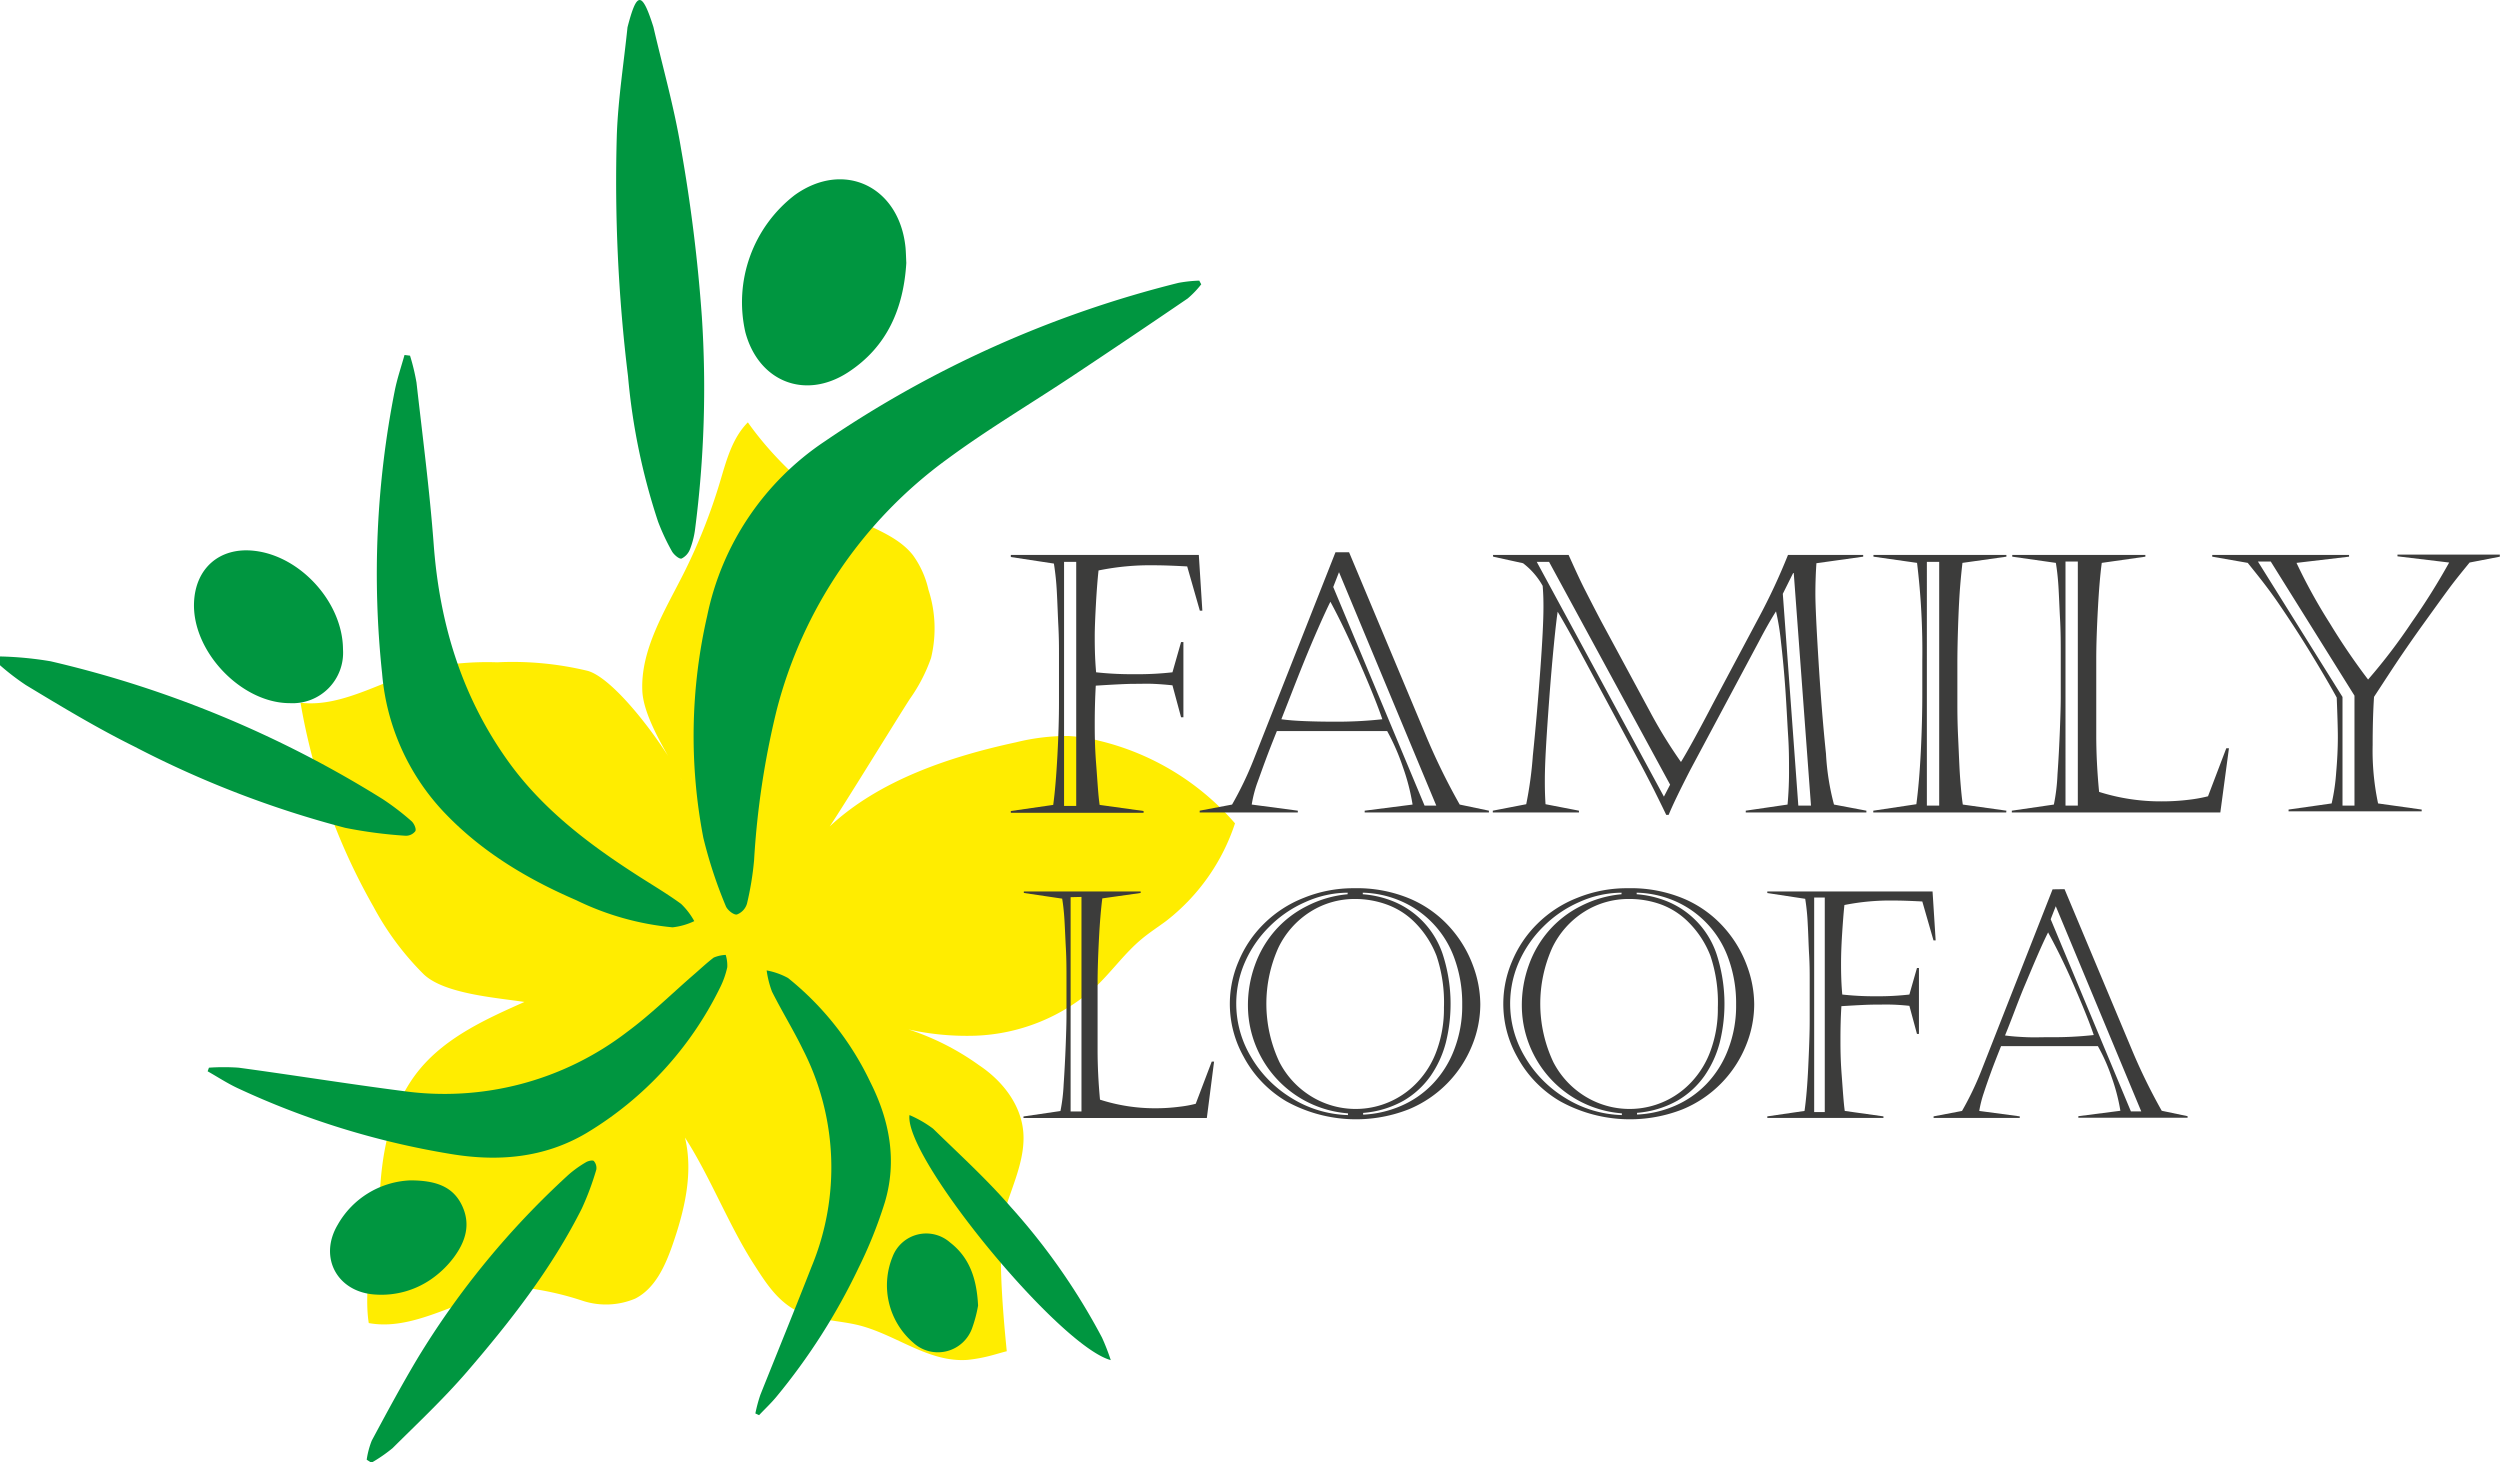 <?xml version="1.0" encoding="UTF-8"?> <svg xmlns="http://www.w3.org/2000/svg" viewBox="0 0 290.16 169.74"> <defs> <style>.cls-1{fill:#ffed00;}.cls-2{fill:#009640;}.cls-3{fill:#3c3c3b;}</style> </defs> <title>familyloofa_3_2logo</title> <g id="Слой_2" data-name="Слой 2"> <g id="Logo"> <g id="familyloofa_3_2"> <path class="cls-1" d="M105.41,119.47a29.83,29.83,0,0,1,8.23,4.17c2.69,1.79,4.87,4.55,5.13,7.78.23,2.91-1.08,5.77-2,8.59-1.17,3.53-.36,12.41.08,16.82-.46.11-1.29.36-1.75.48a17.55,17.55,0,0,1-2.77.52c-4.51.35-8.27-2.89-12.59-4-2.43-.61-5.11-.56-7.31-1.71s-3.52-3.19-4.81-5.2c-3-4.6-5.15-10.29-8.12-14.89,1,4.12-.06,8.52-1.5,12.62-.84,2.37-2,4.91-4.27,6.07a8.74,8.74,0,0,1-6.09.26,34.43,34.43,0,0,0-6-1.42c-6.36-.43-12.6,5.16-18.84,4-.73-4.58,1-11.69,1.37-16.36s1.53-9.52,4.63-13.2,7.66-5.75,12.07-7.71c-3.34-.5-9.28-.94-11.67-3.19a32.9,32.9,0,0,1-5.85-7.86,72.5,72.5,0,0,1-8.47-23.68c5,.62,10-2.91,15-4.06a34.19,34.19,0,0,1,7.82-.63,37.07,37.07,0,0,1,10.54,1c3.36,1,9.32,9.31,10.75,12.44l.23.42c-1.5-2.85-4.53-7.31-4.67-10.56-.2-4.76,2.56-9.19,4.76-13.54a65.72,65.72,0,0,0,4.23-10.61c.75-2.49,1.41-5.14,3.26-7,2.81,4,7.85,9.09,13.4,11.67,2.11,1,4.36,1.95,5.77,3.76a10.9,10.9,0,0,1,1.79,4,14.52,14.52,0,0,1,.3,7.92,19,19,0,0,1-2.46,4.75C103.92,83.73,98,93.39,96.3,95.92c5.75-5.38,14-8.12,21.64-9.77a24.76,24.76,0,0,1,6-.73,18.83,18.83,0,0,1,3.66.56,30.18,30.18,0,0,1,15.74,9.58,23.71,23.71,0,0,1-8,11.34c-.93.69-1.91,1.32-2.8,2.06-2,1.65-3.5,3.81-5.39,5.59a22,22,0,0,1-14,5.66,31.08,31.08,0,0,1-14.61-3.15"></path> <path class="cls-2" d="M75.84,3.14c1.09,4.7,2.42,9.35,3.2,14.1a189.16,189.16,0,0,1,2.42,19.52,127.38,127.38,0,0,1-.78,24.61,9.7,9.7,0,0,1-.58,2.33,2,2,0,0,1-1,1.13c-.27.08-.89-.45-1.11-.84a25,25,0,0,1-1.61-3.44,74.3,74.3,0,0,1-3.49-16.88,186.24,186.24,0,0,1-1.3-28c.15-4.18.81-8.33,1.24-12.5C73.87-.84,74.46-1.25,75.84,3.14Z"></path> <path class="cls-2" d="M0,76.19a40.67,40.67,0,0,1,5.87.56,127,127,0,0,1,38.55,16,30.07,30.07,0,0,1,3.32,2.54c.3.25.6.89.47,1.17a1.37,1.37,0,0,1-1.15.54,52.79,52.79,0,0,1-7-.92,117.05,117.05,0,0,1-24.48-9.44C11.24,84.49,7.12,82,3,79.51a28.29,28.29,0,0,1-3-2.3Z"></path> <path class="cls-2" d="M139.42,33a11.12,11.12,0,0,1-1.57,1.64q-6.61,4.51-13.28,8.94c-4.87,3.24-9.92,6.23-14.61,9.69A52.05,52.05,0,0,0,90.14,82.43a96.78,96.78,0,0,0-2.62,17.44,35.22,35.22,0,0,1-.82,5,1.93,1.93,0,0,1-1.17,1.27c-.36.08-1.13-.52-1.3-1a52.64,52.64,0,0,1-2.6-7.91,62.42,62.42,0,0,1,.45-25.75A32.12,32.12,0,0,1,95.72,51.23a127.5,127.5,0,0,1,41.06-18.4,16.15,16.15,0,0,1,2.41-.26Z"></path> <path class="cls-2" d="M47.59,41.28a24.81,24.81,0,0,1,.75,3.12c.71,6.28,1.53,12.54,2,18.83.69,9.21,3.28,17.7,8.72,25.24,3.89,5.38,9.06,9.34,14.56,12.9,1.81,1.18,3.69,2.27,5.43,3.54a8.32,8.32,0,0,1,1.53,2,7.87,7.87,0,0,1-2.52.72,32.39,32.39,0,0,1-11.18-3.15C61.14,102,55.8,98.8,51.45,94.18a26.63,26.63,0,0,1-7.1-16,109.41,109.41,0,0,1,1.48-32.9c.28-1.38.74-2.72,1.12-4.08Z"></path> <path class="cls-2" d="M24.25,123.92a24.8,24.8,0,0,1,3.45,0c6.34.86,12.65,1.88,19,2.7a34.83,34.83,0,0,0,26.1-6.86c2.71-2,5.14-4.4,7.7-6.62.77-.66,1.51-1.37,2.34-2a4,4,0,0,1,1.39-.31,4.26,4.26,0,0,1,.18,1.43,10.16,10.16,0,0,1-.85,2.39A40.44,40.44,0,0,1,68.08,131.5c-4.93,2.92-10.31,3.36-15.86,2.42a94.79,94.79,0,0,1-24.67-7.64c-1.19-.56-2.3-1.29-3.45-1.94Z"></path> <path class="cls-2" d="M105.19,30.52c-.32,5.27-2.22,9.74-6.77,12.7-5,3.24-10.38,1.06-11.91-4.66a15.7,15.7,0,0,1,5.73-15.92c5.7-4.09,12.16-1,12.86,6.11C105.15,29.33,105.16,29.93,105.19,30.52Z"></path> <path class="cls-2" d="M87.67,164.05a17.62,17.62,0,0,1,.58-2.16c2-5,4-9.9,5.94-14.86a30.06,30.06,0,0,0-1-25.22c-1.11-2.28-2.45-4.45-3.59-6.72a11.37,11.37,0,0,1-.62-2.46,8.38,8.38,0,0,1,2.48.88A34.39,34.39,0,0,1,101,125.57c2.26,4.47,3.14,9.17,1.69,14a51.87,51.87,0,0,1-3.07,7.64,72.28,72.28,0,0,1-9.47,14.86c-.63.77-1.36,1.45-2.05,2.18Z"></path> <path class="cls-2" d="M33.63,81.61c-5.62,0-11.34-6-11.11-11.68.16-4,3-6.46,7-6,5.36.6,10.26,6,10.29,11.44A5.86,5.86,0,0,1,33.63,81.61Z"></path> <path class="cls-2" d="M42.56,169.42a9.78,9.78,0,0,1,.59-2.22c1.72-3.21,3.45-6.42,5.31-9.54A97.06,97.06,0,0,1,66,136.33,12.94,12.94,0,0,1,68,134.9c.26-.16.78-.28.92-.15a1.21,1.21,0,0,1,.29,1,32.54,32.54,0,0,1-1.68,4.51c-3.52,7-8.29,13.1-13.37,19-2.68,3.1-5.69,5.93-8.6,8.82a17.72,17.72,0,0,1-2.45,1.69Z"></path> <path class="cls-2" d="M47.61,137c2.88,0,4.93.66,6,2.89s.41,4.23-.94,6.05a11.29,11.29,0,0,1-2.32,2.31,10.15,10.15,0,0,1-6.79,2c-4.4-.26-6.61-4.29-4.37-8.09A10.16,10.16,0,0,1,47.61,137Z"></path> <path class="cls-2" d="M128.92,157.86c-6-1.61-24-23.5-23.36-28.44A13.25,13.25,0,0,1,108.3,131c3.07,3,6.22,5.86,9,9.07a75.09,75.09,0,0,1,10.6,15.17A25.57,25.57,0,0,1,128.92,157.86Z"></path> <path class="cls-2" d="M113.52,151.53a15.5,15.5,0,0,1-.65,2.5,4.22,4.22,0,0,1-6.86,1.82,8.78,8.78,0,0,1-2.41-10,4.18,4.18,0,0,1,6.66-1.65C112.49,145.92,113.36,148.33,113.52,151.53Z"></path> <path class="cls-3" d="M118.83,103.64v-.17h13.56v.17l-4.45.63c-.15,1.16-.29,2.73-.39,4.69s-.16,3.69-.16,5.16v7.72q0,2.77.28,5.79a20.83,20.83,0,0,0,6.34,1,21.58,21.58,0,0,0,2.9-.18,13.58,13.58,0,0,0,1.87-.34l1.86-4.9h.27l-.84,6.55H118.79v-.18l4.29-.63a20.46,20.46,0,0,0,.37-3.07c.1-1.47.18-3,.24-4.55s.09-2.68.09-3.32v-4.52c0-1,0-2.13-.07-3.42s-.11-2.41-.17-3.38-.16-1.77-.26-2.39Zm5.43.49V129h1.26v-24.9Z"></path> <path class="cls-3" d="M157.15,103.09a15.86,15.86,0,0,1,6.62,1.27,13.16,13.16,0,0,1,4.58,3.34,13.69,13.69,0,0,1,2.62,4.39,13,13,0,0,1,.84,4.45,12.7,12.7,0,0,1-.95,4.79,13.47,13.47,0,0,1-7.33,7.41,16.72,16.72,0,0,1-14.24-.92,13.23,13.23,0,0,1-4.95-5.18,12.51,12.51,0,0,1-.58-11.07,13.22,13.22,0,0,1,2.94-4.36,13.64,13.64,0,0,1,4.62-3A15.31,15.31,0,0,1,157.15,103.09Zm-.74.7v-.18a12.06,12.06,0,0,0-4.89,1.08,13.57,13.57,0,0,0-4.2,2.87,13.35,13.35,0,0,0-2.83,4.12,12,12,0,0,0,.68,10.94,13.63,13.63,0,0,0,4.69,4.8,13.1,13.1,0,0,0,6.59,2v-.2a12.56,12.56,0,0,1-10.22-6.8,12.53,12.53,0,0,1-1.39-5.72,13.67,13.67,0,0,1,.81-4.68,12.41,12.41,0,0,1,2.33-4,12.09,12.09,0,0,1,3.69-2.85A12.86,12.86,0,0,1,156.41,103.79Zm.85.55a9.59,9.59,0,0,0-5.14,1.46,10.11,10.11,0,0,0-3.75,4.2,15.89,15.89,0,0,0,.12,13.26,10.08,10.08,0,0,0,3.9,4.11,9.82,9.82,0,0,0,12.11-1.76,10.5,10.5,0,0,0,2.27-3.73,14.07,14.07,0,0,0,.82-4.94,17,17,0,0,0-.86-6,11.23,11.23,0,0,0-2.53-3.89A8.79,8.79,0,0,0,161,105,10.73,10.73,0,0,0,157.26,104.34Zm.91-.73v.18a11.76,11.76,0,0,1,3.5.81,10.07,10.07,0,0,1,5.76,6.1,18.63,18.63,0,0,1,.38,10.31,12.17,12.17,0,0,1-1.75,3.84,10,10,0,0,1-3.17,2.91,11.44,11.44,0,0,1-4.68,1.41v.2a12.43,12.43,0,0,0,4.36-1,11.25,11.25,0,0,0,3.67-2.52,11.78,11.78,0,0,0,2.53-4,14.05,14.05,0,0,0,.94-5.27,15.19,15.19,0,0,0-1-5.61,11.4,11.4,0,0,0-6.34-6.48A11.85,11.85,0,0,0,158.17,103.61Z"></path> <path class="cls-3" d="M188.94,103.09a15.86,15.86,0,0,1,6.62,1.27,13.16,13.16,0,0,1,4.58,3.34,13.69,13.69,0,0,1,2.62,4.39,13,13,0,0,1,.84,4.45,12.7,12.7,0,0,1-.95,4.79,13.47,13.47,0,0,1-7.33,7.41,16.72,16.72,0,0,1-14.24-.92,13.23,13.23,0,0,1-5-5.18,12.51,12.51,0,0,1-.58-11.07,13.22,13.22,0,0,1,2.94-4.36,13.64,13.64,0,0,1,4.62-3A15.31,15.31,0,0,1,188.94,103.09Zm-.74.7v-.18a12.06,12.06,0,0,0-4.89,1.08,13.57,13.57,0,0,0-4.2,2.87,13.35,13.35,0,0,0-2.83,4.12,12,12,0,0,0,.68,10.94,13.63,13.63,0,0,0,4.69,4.8,13.1,13.1,0,0,0,6.59,2v-.2a12.56,12.56,0,0,1-10.22-6.8,12.53,12.53,0,0,1-1.39-5.72,13.67,13.67,0,0,1,.81-4.68,12.41,12.41,0,0,1,2.33-4,12.09,12.09,0,0,1,3.69-2.85A12.86,12.86,0,0,1,188.2,103.79Zm.85.55a9.59,9.59,0,0,0-5.14,1.46,10.11,10.11,0,0,0-3.75,4.2,15.89,15.89,0,0,0,.12,13.26,10.08,10.08,0,0,0,3.9,4.11,9.82,9.82,0,0,0,12.11-1.76,10.5,10.5,0,0,0,2.27-3.73,14.07,14.07,0,0,0,.82-4.94,17,17,0,0,0-.86-6,11.23,11.23,0,0,0-2.53-3.89,8.79,8.79,0,0,0-3.22-2.08A10.73,10.73,0,0,0,189.05,104.34Zm.91-.73v.18a11.76,11.76,0,0,1,3.5.81,10.07,10.07,0,0,1,5.76,6.1A18.63,18.63,0,0,1,199.6,121a12.17,12.17,0,0,1-1.75,3.84,10,10,0,0,1-3.17,2.91,11.44,11.44,0,0,1-4.68,1.41v.2a12.43,12.43,0,0,0,4.36-1,11.25,11.25,0,0,0,3.67-2.52,11.78,11.78,0,0,0,2.53-4,14.05,14.05,0,0,0,.94-5.27,15.19,15.19,0,0,0-1-5.61,11.4,11.4,0,0,0-6.34-6.48A11.85,11.85,0,0,0,190,103.61Z"></path> <path class="cls-3" d="M205.12,103.47H224.3l.36,5.68h-.25l-1.3-4.52c-1.32-.07-2.44-.11-3.33-.11a27.06,27.06,0,0,0-5.71.52c-.09.83-.18,2-.27,3.41s-.12,2.56-.12,3.32,0,2.06.14,3.66a33.84,33.84,0,0,0,3.89.2,32,32,0,0,0,3.9-.2l.88-3.08h.23V120h-.23l-.88-3.26c-.68-.07-1.34-.12-2-.14s-1.28,0-2,0-1.94.06-3.89.18c-.08,1.25-.11,2.54-.11,3.86,0,.92,0,2.28.14,4.1s.22,3.21.36,4.2l4.49.63v.18H205.12v-.18l4.32-.63c.18-1.25.33-2.95.43-5.07s.17-3.92.17-5.37v-5c0-.62,0-1.54-.07-2.75s-.09-2.4-.16-3.55a25.21,25.21,0,0,0-.29-2.88l-4.4-.67Zm5.44.7v24.9h1.23v-24.9Z"></path> <path class="cls-3" d="M239.62,103.2l7.77,18.53a67,67,0,0,0,3.51,7.19l3,.63v.18H241.22v-.18l4.88-.63a22.28,22.28,0,0,0-1-3.86,21.08,21.08,0,0,0-1.61-3.64H232.25c-.48,1.21-.87,2.2-1.16,3s-.57,1.59-.84,2.42a13.37,13.37,0,0,0-.53,2.1l4.7.63v.18h-10v-.18l3.3-.63a35.62,35.62,0,0,0,2.21-4.59l8.3-21.13Zm-1.9,5c-.32.63-.75,1.56-1.28,2.78s-1,2.36-1.45,3.42-.88,2.2-1.34,3.4-.78,2-.94,2.38c.71.1,1.53.16,2.47.2s1.83,0,2.68,0a42.52,42.52,0,0,0,5.15-.25c-.45-1.35-1.23-3.27-2.31-5.77S238.62,109.89,237.72,108.24Zm.29-1.51,9.31,22.3h1.2l-9.92-23.81Z"></path> <path class="cls-3" d="M117.32,64.41h21.82l.41,6.47h-.29l-1.47-5.14c-1.51-.08-2.77-.13-3.79-.13a29.83,29.83,0,0,0-6.5.6c-.1.94-.21,2.23-.3,3.88s-.14,2.9-.14,3.77,0,2.34.16,4.17a38.15,38.15,0,0,0,4.43.22,36.07,36.07,0,0,0,4.43-.22l1-3.51h.27v8.73h-.27l-1-3.71c-.78-.08-1.52-.14-2.24-.17s-1.46,0-2.23,0-2.21.07-4.43.21c-.08,1.43-.12,2.89-.12,4.39,0,1,0,2.6.16,4.66s.24,3.66.41,4.79l5.1.71v.21H117.32v-.21l4.92-.71c.2-1.43.36-3.35.49-5.78s.18-4.45.18-6.1V75.82c0-.71,0-1.75-.07-3.13s-.11-2.73-.18-4a31,31,0,0,0-.34-3.28l-5-.76Zm6.18.8V93.54h1.41V65.21Z"></path> <path class="cls-3" d="M156.58,64.1l8.84,21.09a75.31,75.31,0,0,0,4,8.19l3.39.71v.21H158.39v-.21l5.56-.71a24.7,24.7,0,0,0-1.14-4.4A25.5,25.5,0,0,0,161,84.85h-12.8q-.83,2.06-1.32,3.39c-.33.88-.65,1.8-1,2.75a14.53,14.53,0,0,0-.6,2.39l5.35.71v.21H139.24v-.21l3.76-.71a40.36,40.36,0,0,0,2.51-5.23L155,64.1Zm-2.17,5.74c-.36.72-.85,1.78-1.46,3.17s-1.15,2.68-1.64,3.89-1,2.51-1.53,3.87-.89,2.27-1.06,2.71c.8.11,1.74.18,2.8.22s2.09.06,3.06.06a49.27,49.27,0,0,0,5.86-.28q-.78-2.31-2.64-6.57T154.41,69.84Zm.33-1.71,10.6,25.37h1.36L155.41,66.41Z"></path> <path class="cls-3" d="M173.28,64.41h8.78c.73,1.63,1.36,3,1.87,4s1.15,2.25,1.88,3.64l5.74,10.63a55,55,0,0,0,3.55,5.76q1.18-1.92,3.76-6.86l5.23-9.82a71.46,71.46,0,0,0,3.43-7.35h8.73v.2l-5.43.76c-.08,1.2-.12,2.4-.12,3.59s.12,3.82.36,7.69.52,7.48.87,10.82a28.85,28.85,0,0,0,.93,5.91l3.76.71v.21h-14v-.21l4.85-.71a41.26,41.26,0,0,0,.17-4.18c0-1,0-2.23-.1-3.79s-.18-3.35-.32-5.37-.32-3.89-.52-5.61a27.76,27.76,0,0,0-.57-3.47c-.64,1-1.31,2.2-2,3.52l-7.95,14.88c-1.25,2.43-2.09,4.18-2.51,5.22h-.28q-.44-.93-1.47-3c-.7-1.37-1.26-2.45-1.68-3.22L183.59,76c-1.13-2.1-2.06-3.77-2.8-5-.09.55-.24,1.79-.43,3.72s-.37,4-.54,6.29-.3,4.18-.39,5.78-.13,2.84-.13,3.75c0,.64,0,1.57.08,2.8l3.88.75v.21h-10v-.21l3.88-.75a44.46,44.46,0,0,0,.77-5.66c.33-3.19.61-6.48.86-9.87s.37-5.83.37-7.34c0-.53,0-1.35-.09-2.47a8.48,8.48,0,0,0-2.28-2.63l-3.47-.76Zm5.08.8,14.76,27.25.72-1.39L179.79,65.21Zm29.75,1.32-1.19,2.39,1.8,24.58h1.47l-2-27Z"></path> <path class="cls-3" d="M232.85,94.3H217.42v-.21l5-.75q.34-2.55.52-6.16t.17-7.05V76.7a84.77,84.77,0,0,0-.61-11.37l-5.06-.72v-.2h15.43v.2l-5.1.72c-.15,1.32-.26,2.51-.33,3.58s-.13,2.36-.18,3.88-.08,2.94-.08,4.28v4.51c0,.83,0,2.19.09,4.07s.14,3.48.24,4.79.2,2.29.3,2.94l5.06.71Zm-9.21-29.09V93.5h1.43V65.21Z"></path> <path class="cls-3" d="M233.55,64.61v-.2H249v.2l-5.06.72q-.27,2-.45,5.34c-.12,2.24-.19,4.19-.19,5.87v8.78c0,2.11.11,4.3.33,6.59a23.65,23.65,0,0,0,7.21,1.1,25.94,25.94,0,0,0,3.31-.2,17.07,17.07,0,0,0,2.12-.39l2.12-5.57h.31l-1,7.45H233.5v-.21l4.88-.71a21.69,21.69,0,0,0,.42-3.49c.12-1.67.21-3.4.28-5.19s.1-3,.1-3.77V75.78c0-1.13,0-2.42-.08-3.89s-.12-2.74-.19-3.85-.18-2-.3-2.71Zm6.18.56V93.5h1.43V65.17Z"></path> <path class="cls-3" d="M260.88,65.33l-4.12-.72v-.2h15.88v.2l-6.1.72a63.6,63.6,0,0,0,3.86,7,75.68,75.68,0,0,0,4.45,6.54,65.49,65.49,0,0,0,5.06-6.64,77.35,77.35,0,0,0,4.35-6.94l-6-.72v-.2h11.88v.24l-3.51.68c-.81,1-1.58,1.93-2.33,2.94s-1.71,2.35-2.9,4-2.12,3-2.8,4-1.7,2.57-3.06,4.65c-.11,1.67-.16,3.54-.16,5.59a29.42,29.42,0,0,0,.63,6.78l5.06.71v.21H265.62v-.21l5-.71a23,23,0,0,0,.52-3.51c.13-1.48.2-2.88.2-4.19,0-1-.05-2.51-.13-4.59q-1.19-2.16-3-5.13c-1.22-2-2.47-3.92-3.77-5.82S261.93,66.64,260.88,65.33Zm11,28.17h1.39V80.74l-9.72-15.57h-1.49l9.82,15.72Z"></path> </g> </g> </g> </svg> 